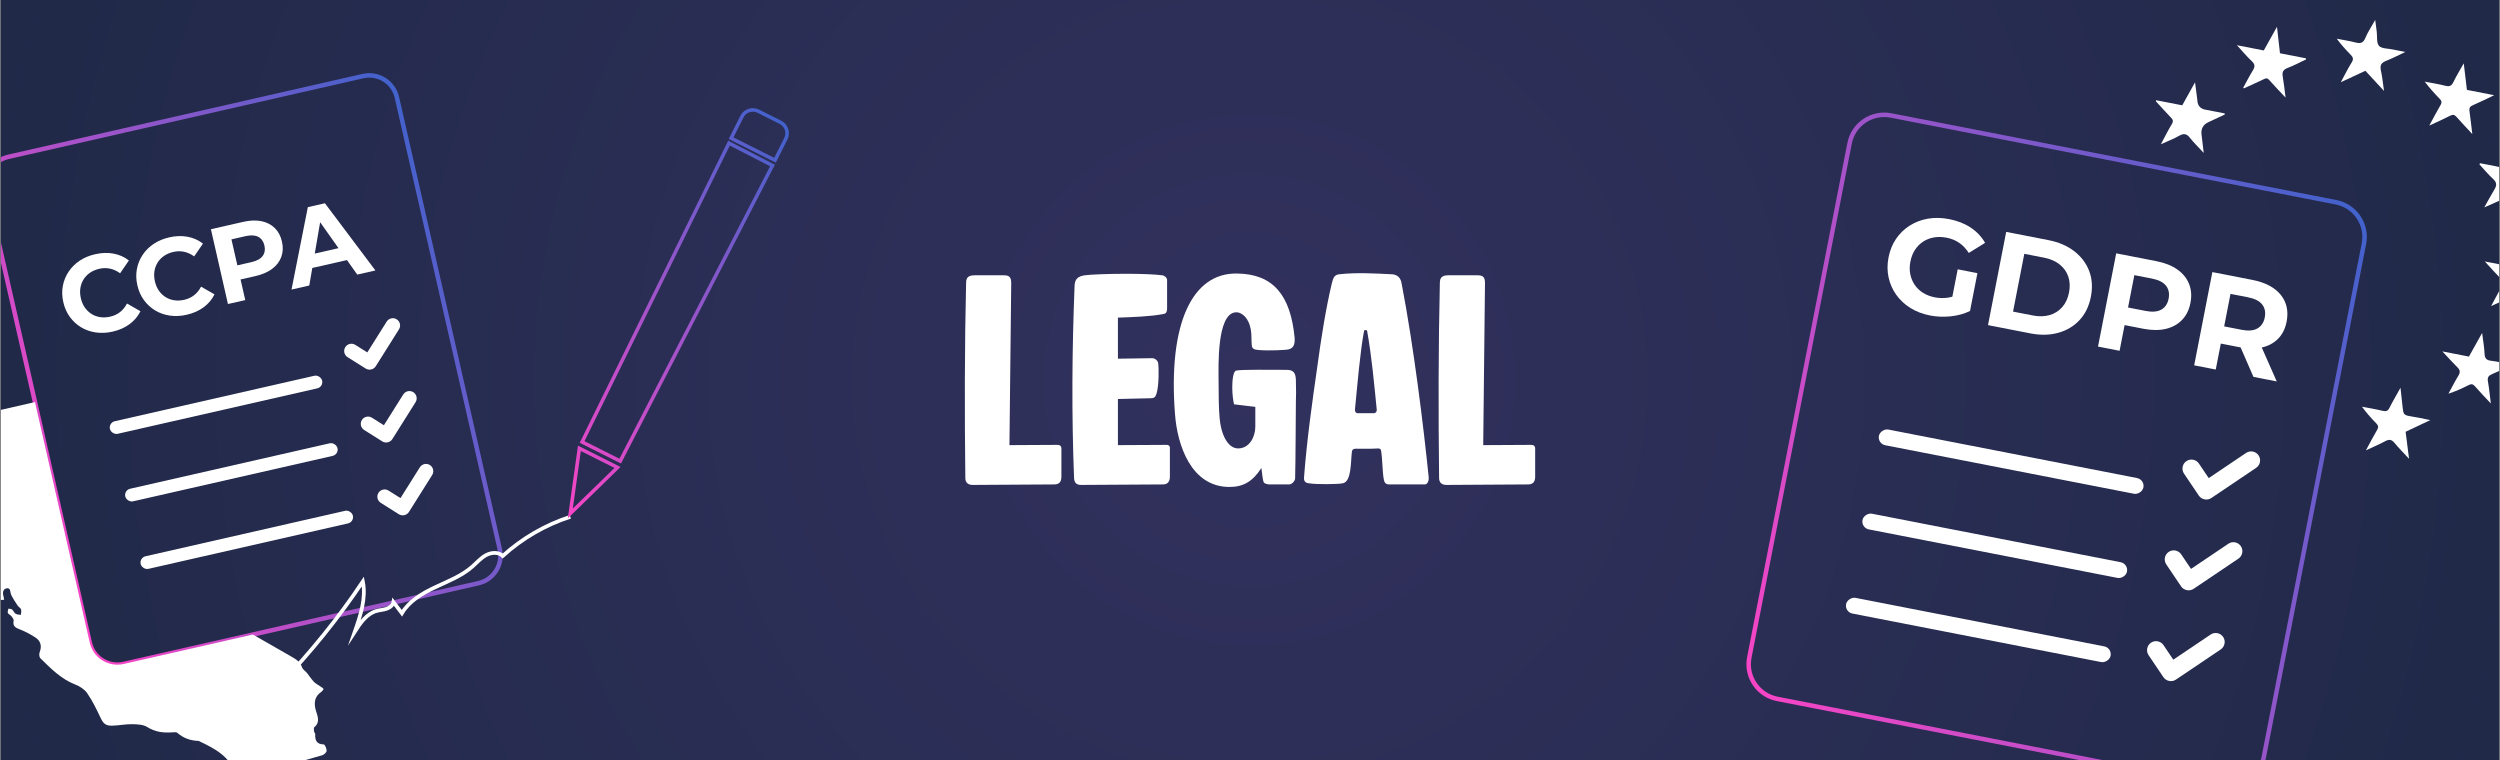 <?xml version="1.0" encoding="UTF-8"?>
<svg id="Calque_1" xmlns="http://www.w3.org/2000/svg" xmlns:xlink="http://www.w3.org/1999/xlink" version="1.1" viewBox="0 0 320 97.299">
  <rect x="0" y="0" width="320" height="97.299" fill="#808080" stroke="none"/>
  <!-- Generator: Adobe Illustrator 30.0.0, SVG Export Plug-In . SVG Version: 2.1.1 Build 123)  -->
  <defs>
    <style>
      .st0, .st1, .st2, .st3, .st4 {
        fill: none;
      }

      .st1 {
        stroke: url(#Dégradé_sans_nom_7);
        stroke-width: .575px;
      }

      .st1, .st2, .st3, .st4 {
        stroke-miterlimit: 10;
      }

      .st5 {
        clip-path: url(#clippath-1);
      }

      .st2 {
        stroke: url(#Dégradé_sans_nom_72);
        stroke-width: .458px;
      }

      .st3 {
        stroke: url(#Dégradé_sans_nom_71);
        stroke-width: .575px;
      }

      .st4 {
        stroke: #fff;
        stroke-width: .479px;
      }

      .st6 {
        fill: #fff;
      }

      .st7 {
        fill: url(#Dégradé_sans_nom_24);
      }

      .st8 {
        clip-path: url(#clippath);
      }
    </style>
    <clipPath id="clippath">
      <rect class="st0" x=".109" y="0" width="319.782" height="97.299"/>
    </clipPath>
    <clipPath id="clippath-1">
      <rect class="st0" x="-414.006" width="1148.011" height="97.299"/>
    </clipPath>
    <radialGradient id="Dégradé_sans_nom_24" data-name="Dégradé sans nom 24" cx="160" cy="48.649" fx="160" fy="48.649" r="407.339" gradientUnits="userSpaceOnUse">
      <stop offset="0" stop-color="#32315e"/>
      <stop offset="1" stop-color="#061d28"/>
    </radialGradient>
    <linearGradient id="Dégradé_sans_nom_7" data-name="Dégradé sans nom 7" x1="-407.407" y1="-1052.501" x2="-333.931" y2="-1116.452" gradientTransform="translate(419.482 1193.047) rotate(11.035)" gradientUnits="userSpaceOnUse">
      <stop offset="0" stop-color="#f845c6"/>
      <stop offset="1" stop-color="#4262cc"/>
    </linearGradient>
    <linearGradient id="Dégradé_sans_nom_71" data-name="Dégradé sans nom 7" x1=".904" y1="64.825" x2="61.388" y2="29.904" gradientTransform="matrix(1,0,0,1,0,0)" xlink:href="#Dégradé_sans_nom_7"/>
    <linearGradient id="Dégradé_sans_nom_72" data-name="Dégradé sans nom 7" x1="373.175" y1="4442.065" x2="425.165" y2="4442.065" gradientTransform="translate(-2816.829 -3347.243) rotate(-35.461)" xlink:href="#Dégradé_sans_nom_7"/>
  </defs>
  <g class="st8">
    <g class="st5">
      <rect class="st7" x="-414.006" width="1148.011" height="97.299"/>
    </g>
    <g>
      <path class="st6" d="M129.208,56.977l6.132-.033c.324,0,.519.13.519.487v3.601c0,.649-.292.974-.908.974l-10.447.065c-.584,0-.941-.292-.941-.876-.097-8.176-.097-16.806.097-24.983,0-.681.292-.974,1.071-.974h3.764c.714,0,.941.259.941,1.006l-.227,20.733Z"/>
      <path class="st6" d="M143.095,45.913l4.412-.065c.357,0,.714.357.746.649.065.487.13,2.758-.227,3.926-.162.454-.324.552-.779.552l-4.153.097v5.905l6.262-.033c.195,0,.389.13.389.324v3.764c0,.649-.325.974-.876.974l-10.48.065c-.584,0-.876-.26-.908-.876-.325-8.176-.26-16.449.065-24.626.032-.779.357-1.2,1.298-1.33.616-.097,2.953-.195,5.256-.195,1.882,0,3.764.065,4.672.195.292.032.616.324.616.584v3.666c0,.649-.324.681-.519.714-1.687.324-4.088.389-5.775.454v5.256Z"/>
      <path class="st6" d="M160.681,52.078l-2.725-.324c-.097-.389-.227-1.266-.227-2.174,0-.973.13-2.044.487-2.141.584-.163,4.672-.098,6.489-.098.844,0,1.135.389,1.168,1.266.032.973.032,2.401,0,2.887-.032,2.791-.032,7.268-.097,9.734,0,.324-.422.779-.746.779h-2.531c-.324,0-.616-.13-.714-.227-.162-.259-.227-1.136-.325-1.882-1.103,1.719-2.304,2.433-4.088,2.433-4.899,0-6.684-5.321-6.976-9.377-.876-11.421,2.141-18.072,7.981-17.942,4.607.065,6.813,2.79,7.333,8.209.065.909-.162,1.33-.746,1.492-.292.097-2.531.195-3.763.097-.649-.032-.941-.162-.974-.616-.065-.616,0-1.395-.13-2.044-.227-1.363-1.103-2.239-1.947-2.174-2.433.194-2.174,7.105-2.174,8.63,0,1.979.032,3.861.13,4.834.195,2.368,1.136,3.958,2.369,3.958,1.46,0,2.206-1.492,2.206-2.79v-2.531Z"/>
      <path class="st6" d="M177.813,62.006c-.422,0-.616-.227-.681-.616-.195-.974-.162-2.563-.357-3.731-.032-.194-.195-.259-.39-.259-.779.065-1.947.033-2.823.033-.292,0-.487.097-.519.389-.162,1.233-.032,3.731-1.103,4.023-.519.162-3.602.162-4.25.032-.227-.032-.811,0-.779-.714.357-4.737,1.038-9.636,1.72-14.341.454-3.374,1.071-7.333,1.849-10.577.162-.551.227-1.038.908-1.136,2.304-.259,4.802-.097,6.814,0,1.038.098,1.168.909,1.233,1.331,1.525,7.917,2.79,18.267,3.439,24.658.032.519-.195.909-.487.909h-4.575ZM175.866,52.888c.195,0,.389-.194.357-.454-.324-3.245-.649-6.846-1.233-10.091-.032-.129-.357-.129-.389,0-.519,2.791-.844,6.814-1.168,10.091-.032.227.13.454.324.454h2.109Z"/>
      <path class="st6" d="M189.85,56.977l6.132-.033c.324,0,.519.13.519.487v3.601c0,.649-.292.974-.908.974l-10.447.065c-.584,0-.941-.292-.941-.876-.097-8.176-.097-16.806.097-24.983,0-.681.292-.974,1.071-.974h3.764c.714,0,.941.259.941,1.006l-.227,20.733Z"/>
    </g>
    <g>
      <g>
        <path class="st6" d="M247.043,40.381c-.943-.184-1.78-.504-2.512-.959s-1.335-1.018-1.812-1.689c-.477-.671-.804-1.413-.981-2.227-.178-.813-.179-1.669-.004-2.566s.498-1.69.968-2.378c.47-.686,1.055-1.251,1.754-1.692.699-.442,1.477-.735,2.331-.882.854-.146,1.759-.125,2.713.061,1.057.206,1.975.568,2.753,1.085.778.518,1.391,1.169,1.84,1.952l-2.092,1.29c-.343-.538-.749-.968-1.217-1.29-.468-.322-1.004-.541-1.606-.658-.58-.113-1.126-.125-1.639-.036-.513.089-.976.269-1.389.543-.413.273-.759.625-1.037,1.054-.279.43-.473.929-.584,1.497-.109.557-.115,1.087-.018,1.589.097.502.284.961.563,1.375.279.414.636.758,1.073,1.032s.938.466,1.507.577c.546.106,1.094.122,1.646.047.551-.075,1.112-.275,1.683-.601l1.18,2.301c-.743.362-1.57.59-2.478.684-.909.094-1.79.059-2.642-.108ZM252.164,39.805l-2.453-.851.874-4.483,2.523.492-.944,4.842Z"/>
        <path class="st6" d="M254.465,41.616l2.327-11.934,5.421,1.057c1.295.253,2.389.723,3.282,1.41s1.53,1.528,1.915,2.523c.384.995.457,2.101.22,3.317-.235,1.204-.718,2.199-1.448,2.982-.731.784-1.639,1.327-2.724,1.628-1.085.302-2.276.326-3.571.074l-5.421-1.057ZM257.669,39.886l2.523.492c.795.155,1.515.139,2.159-.047.644-.187,1.182-.527,1.615-1.022.432-.494.722-1.116.868-1.865.149-.762.115-1.449-.102-2.064-.216-.614-.588-1.129-1.114-1.544-.527-.416-1.188-.701-1.983-.856l-2.523-.492-1.443,7.399Z"/>
        <path class="st6" d="M268.547,44.362l2.327-11.934,5.165,1.007c1.068.208,1.955.561,2.66,1.059.705.497,1.205,1.111,1.499,1.841.294.73.354,1.544.178,2.442-.173.886-.533,1.613-1.08,2.179-.547.566-1.241.946-2.081,1.143-.841.196-1.795.19-2.863-.018l-3.631-.708,1.47-1.005-.884,4.534-2.761-.539ZM272.132,40.673l-.971-1.552,3.478.678c.852.166,1.524.108,2.016-.173.491-.282.8-.746.927-1.394.128-.659.018-1.211-.331-1.657-.35-.446-.95-.752-1.803-.918l-3.478-.678,1.483-1.073-1.32,6.768Z"/>
        <path class="st6" d="M280.855,46.762l2.327-11.934,5.097.994c1.659.324,2.874.959,3.646,1.906.771.947,1.024,2.097.761,3.449-.173.886-.532,1.61-1.078,2.17-.546.561-1.238.935-2.078,1.126-.839.19-1.794.181-2.862-.027l-3.631-.708,1.463-.971-.884,4.534-2.761-.539ZM284.441,43.073l-.975-1.535,3.478.678c.852.166,1.525.106,2.017-.182.492-.287.802-.755.928-1.403.128-.659.018-1.211-.331-1.657-.35-.446-.95-.752-1.803-.918l-3.478-.678,1.483-1.073-1.32,6.768ZM288.441,48.242l-2.139-4.912,2.949.575,2.173,4.919-2.984-.582Z"/>
      </g>
      <g>
        <rect class="st6" x="256.406" y="41.845" width="2.048" height="34.494" rx="1.024" ry="1.024" transform="translate(150.155 300.451) rotate(-78.965)"/>
        <rect class="st6" x="254.306" y="52.617" width="2.048" height="34.494" rx="1.024" ry="1.024" transform="translate(137.884 307.1) rotate(-78.965)"/>
        <rect class="st6" x="252.205" y="63.389" width="2.048" height="34.494" rx="1.024" ry="1.024" transform="translate(125.613 313.748) rotate(-78.965)"/>
        <g>
          <path class="st6" d="M281.444,63.431c.179.266.45.432.741.487.291.059.604.006.87-.173l5.73-3.86c.527-.355.667-1.071.312-1.598h0c-.355-.527-1.071-.667-1.598-.312l-4.783,3.222-1.255-1.864c-.355-.527-1.071-.667-1.598-.312-.527.355-.667,1.071-.312,1.598l1.893,2.811Z"/>
          <path class="st6" d="M285.232,69.597l-4.783,3.222-1.256-1.864c-.355-.527-1.071-.667-1.598-.312-.527.355-.667,1.071-.312,1.598l1.893,2.811c.179.266.45.432.741.488.291.059.604.006.87-.173l5.73-3.86c.527-.355.667-1.071.312-1.598-.355-.528-1.071-.667-1.598-.312Z"/>
          <path class="st6" d="M282.966,81.218l-4.783,3.222-1.255-1.864c-.355-.527-1.071-.667-1.598-.312-.527.355-.667,1.071-.312,1.598l1.893,2.811c.179.266.45.432.741.488.291.058.604.006.87-.173l5.73-3.86c.527-.355.667-1.071.312-1.598-.355-.527-1.071-.667-1.598-.312Z"/>
        </g>
      </g>
      <g>
        <path class="st6" d="M323.274,31.216c.117,1.065.219,1.96.31,2.857.032.313.137.483.494.541.994.16,1.98.374,3.004.707-.598.288-1.2.569-1.795.865-1.472.733-1.433.253-1.161,2.117.089.611.154,1.225.245,1.969-.736-.785-1.403-1.456-2.018-2.171-.263-.306-.45-.357-.814-.17-.843.431-1.716.805-2.677,1.247.491-.903.906-1.726,1.382-2.513.228-.378.231-.618-.091-.941-.678-.681-1.31-1.406-2.093-2.256,1.301.254,2.419.472,3.554.693.545-.966,1.061-1.882,1.66-2.945Z"/>
        <path class="st6" d="M317.989,26.548c.474-.843.856-1.567,1.281-2.264.31-.509.365-.903-.137-1.361-.634-.578-1.18-1.251-1.765-1.884.025-.049.05-.098.075-.146.883.172,1.773.316,2.646.528.473.115.736.012.962-.426.393-.762.846-1.494,1.351-2.374.141,1.191.265,2.232.395,3.324,1.091.213,2.199.429,3.307.645.014.049.028.097.041.146-.675.324-1.35.65-2.026.971-.201.096-.407.183-.613.267-.362.148-.414.361-.343.764.16.919.21,1.856.315,2.89-.691-.751-1.326-1.42-1.935-2.113-.284-.324-.521-.391-.935-.172-.799.423-1.642.762-2.62,1.204Z"/>
        <path class="st6" d="M275.995,12.83c1.104.215,2.208.431,3.333.65.537-.965,1.054-1.894,1.637-2.943.11.844.206,1.577.301,2.31.003.02-.006.041-.004.061q.089.946.995,1.123c.832.162,1.664.324,2.496.487.011.044.022.088.032.132-.71.332-1.42.663-2.129.998q-.988.468-.863,1.562c.085.735.177,1.469.284,2.363-.668-.723-1.264-1.295-1.77-1.938-.419-.533-.79-.591-1.376-.256-.709.405-1.483.695-2.339,1.084.505-.939.921-1.786,1.409-2.59.224-.37.128-.565-.128-.832-.657-.683-1.289-1.39-1.931-2.088.018-.041.035-.081.053-.122Z"/>
        <path class="st6" d="M302.766,9.062c-1.043.485-2.048.953-3.146,1.463.494-.908.906-1.751,1.401-2.542.267-.427.155-.68-.145-.987-.617-.631-1.215-1.281-1.768-2.04.793.155,1.596.275,2.378.475.607.156.994.117,1.272-.558.312-.757.783-1.449,1.269-2.32.078.597.139,1.053.196,1.51.078.618-.053,1.421.288,1.803.337.377,1.149.335,1.755.466.473.102.951.187,1.615.317-.331.161-.528.259-.726.354-.329.157-.662.304-.987.468-.481.244-1.165.389-1.376.782-.21.393.048,1.042.114,1.578.068.553.152,1.104.25,1.811-.853-.922-1.602-1.73-2.388-2.58Z"/>
        <path class="st6" d="M316.455,17.161c-.74-.8-1.393-1.482-2.015-2.191-.254-.289-.46-.344-.818-.159-.844.435-1.715.816-2.675,1.265.513-.942.961-1.804,1.449-2.642.191-.329.132-.534-.119-.79-.663-.677-1.3-1.38-1.91-2.194.879.171,1.768.306,2.634.528.522.134.795.029,1.033-.469.372-.779.83-1.517,1.326-2.404.143,1.196.271,2.276.405,3.4,1.099.214,2.205.43,3.493.681-1.023.485-1.875.918-2.754,1.291-.378.161-.462.373-.411.744.128.93.232,1.863.363,2.939Z"/>
        <path class="st6" d="M321.416,46.779c-.812.373-1.616.767-2.439,1.112-.443.186-.612.425-.523.925.157.89.241,1.793.374,2.828-.74-.795-1.412-1.476-2.033-2.2-.27-.315-.48-.319-.823-.144-.819.417-1.659.793-2.574,1.094.423-.772.821-1.559,1.278-2.311.254-.419.231-.711-.118-1.057-.63-.623-1.221-1.286-1.934-2.046,1.219.238,2.307.45,3.4.663.558-1.002,1.082-1.942,1.687-3.028.121.975.276,1.812.313,2.655.027.596.23.835.829.907.854.102,1.695.314,2.541.479.008.041.015.082.023.123Z"/>
        <path class="st6" d="M287.136,11.22c.406-.736.784-1.488,1.227-2.201.291-.469.296-.787-.137-1.192-.643-.6-1.207-1.285-1.9-2.039,1.229.24,2.329.454,3.437.67.557-.998,1.09-1.952,1.691-3.028.137,1.211.257,2.273.383,3.387,1.099.214,2.207.43,3.314.646.011.046.022.091.033.137-.787.371-1.556.788-2.367,1.097-.561.213-.728.511-.629,1.084.15.864.238,1.739.366,2.712-.752-.802-1.446-1.508-2.096-2.253-.226-.259-.381-.256-.661-.119-.851.415-1.717.797-2.578,1.192-.028-.031-.056-.063-.083-.094Z"/>
        <path class="st6" d="M302.838,57.641c.51-.938.95-1.795,1.439-2.623.21-.355.14-.568-.127-.84-.636-.648-1.241-1.326-1.817-2.12.877.171,1.762.312,2.629.526.452.111.69.024.902-.401.408-.819.878-1.608,1.4-2.551.101.935.179,1.722.272,2.508.098.827.11,1.007,1.008,1.143.8.121,1.591.303,2.539.488-1.131.535-2.14,1.012-3.164,1.497.142,1.116.28,2.2.44,3.459-.711-.769-1.324-1.382-1.874-2.046-.369-.446-.698-.469-1.19-.203-.763.413-1.567.749-2.455,1.165Z"/>
      </g>
      <path class="st1" d="M241.568,92.204l-14.085-2.747c-2.45-.478-4.048-2.851-3.571-5.301l12.833-65.806c.478-2.45,2.851-4.048,5.301-3.571l56.965,11.109c2.45.478,4.048,2.851,3.571,5.301l-12.833,65.806c-.478,2.45-2.851,4.048-5.301,3.571l-18.503-3.608-24.377-4.754Z"/>
    </g>
    <rect class="st0" x="-414.006" width="1148.011" height="97.299"/>
    <g>
      <g>
        <g>
          <path class="st6" d="M14.414,42.45c-.739.168-1.453.202-2.141.105-.689-.098-1.316-.317-1.883-.657-.567-.341-1.049-.784-1.446-1.326-.396-.543-.677-1.175-.841-1.895-.164-.721-.184-1.411-.062-2.072.123-.662.368-1.269.736-1.822.368-.554.839-1.024,1.413-1.409.574-.385,1.235-.662,1.982-.832.83-.189,1.612-.217,2.348-.082s1.395.428,1.977.881l-1.123,1.637c-.414-.298-.842-.496-1.285-.592-.445-.095-.903-.09-1.377.018-.446.102-.84.269-1.182.5-.34.231-.616.515-.828.85-.211.335-.349.708-.414,1.117-.066.408-.046.84.058,1.296s.274.854.509,1.192c.236.34.521.615.858.827.335.211.707.348,1.114.408.407.061.835.039,1.281-.062.474-.108.891-.3,1.249-.578s.659-.646.9-1.104l1.722.989c-.33.66-.796,1.212-1.4,1.657-.604.444-1.326.762-2.164.954Z"/>
          <path class="st6" d="M23.893,40.291c-.738.169-1.452.203-2.141.107-.689-.099-1.316-.317-1.883-.658-.567-.341-1.049-.784-1.446-1.326-.397-.543-.678-1.175-.841-1.895-.164-.721-.185-1.411-.062-2.072.123-.662.368-1.269.737-1.822.368-.554.839-1.024,1.413-1.408.575-.385,1.236-.663,1.982-.833.83-.189,1.613-.217,2.348-.081.736.134,1.395.428,1.978.88l-1.123,1.637c-.414-.298-.843-.496-1.286-.592-.444-.095-.903-.09-1.376.019-.447.101-.841.268-1.182.498-.341.232-.617.515-.828.851-.211.335-.349.708-.415,1.116-.065.409-.046.84.058,1.297.104.456.273.854.509,1.193.235.34.521.614.857.826.336.211.707.348,1.114.407.408.062.835.04,1.282-.061.474-.109.89-.301,1.249-.579.359-.278.658-.646.9-1.104l1.721.989c-.33.66-.795,1.212-1.4,1.656-.604.445-1.325.763-2.164.954Z"/>
          <path class="st6" d="M29.177,38.915l-2.181-9.575,4.145-.944c.857-.195,1.627-.224,2.311-.086.683.136,1.253.427,1.71.87.456.442.765,1.024.929,1.745.162.711.133,1.364-.086,1.961s-.608,1.105-1.164,1.524c-.557.419-1.264.726-2.121.921l-2.913.664.757-1.223.829,3.639-2.216.504ZM30.621,35.018l-1.225-.83,2.791-.636c.683-.155,1.161-.418,1.432-.786.271-.368.347-.812.229-1.332-.121-.53-.383-.9-.786-1.117-.405-.215-.948-.244-1.632-.089l-2.791.636.746-1.277,1.237,5.43Z"/>
          <path class="st6" d="M37.315,37.063l2.088-10.548,2.188-.498,6.462,8.601-2.325.53-5.426-7.657.875-.199-1.59,9.254-2.271.518ZM38.981,34.525l.206-1.817,4.924-1.122.985,1.546-6.114,1.393Z"/>
        </g>
        <g>
          <rect class="st6" x="13.721" y="50.986" width="27.86" height="1.654" rx=".827" ry=".827" transform="translate(-10.813 7.432) rotate(-12.828)"/>
          <rect class="st6" x="15.689" y="59.629" width="27.86" height="1.654" rx=".827" ry=".827" transform="translate(-12.683 8.084) rotate(-12.827)"/>
          <rect class="st6" x="17.657" y="68.272" width="27.86" height="1.654" rx=".827" ry=".827" transform="translate(-14.553 8.737) rotate(-12.828)"/>
          <g>
            <path class="st6" d="M46.805,47.172c.219.138.473.173.707.118.234-.052.448-.193.586-.412l2.971-4.723c.273-.435.143-1.009-.292-1.282h0c-.435-.274-1.009-.143-1.282.292l-2.48,3.943-1.536-.966c-.435-.274-1.009-.143-1.282.292s-.143,1.009.292,1.282l2.317,1.458Z"/>
            <path class="st6" d="M51.618,50.488l-2.48,3.943-1.536-.966c-.435-.274-1.009-.143-1.282.292-.273.435-.143,1.009.292,1.282l2.317,1.458c.219.138.473.173.707.118.234-.052.448-.193.586-.412l2.971-4.723c.273-.435.143-1.009-.292-1.282-.435-.274-1.009-.143-1.282.292Z"/>
            <path class="st6" d="M53.742,59.813l-2.48,3.943-1.536-.966c-.435-.274-1.009-.143-1.282.292-.273.435-.143,1.009.292,1.282l2.317,1.458c.219.138.473.172.707.118.234-.052.448-.193.586-.412l2.971-4.723c.273-.435.143-1.009-.292-1.282-.435-.274-1.009-.143-1.282.292Z"/>
          </g>
        </g>
        <path class="st3" d="M35.234,12.297l11.228-2.557c1.953-.445,3.897.778,4.341,2.731l13.169,57.836c.445,1.953-.778,3.897-2.731,4.341l-45.412,10.34c-1.953.445-3.897-.778-4.341-2.731L-1.681,24.422c-.445-1.953.778-3.897,2.731-4.341l14.75-3.359,19.433-4.425Z"/>
        <path class="st6" d="M40.178,87.273c-.326-.343-.578-.754-.877-1.123-.207-.255-.547-.452-.642-.738-.243-.728-.816-1.055-1.413-1.397-1.624-.931-3.249-1.861-4.873-2.793l-16.543,3.767c-1.953.445-3.897-.778-4.341-2.731l-7.012-30.794c-5.324,1.232-10.655,2.438-15.983,3.654-.242.055-.478.135-.944.269.409.594.72,1.063,1.049,1.519.204.283.512.515.642.826.564,1.356.734,2.711.339,4.202-.241.908-.161,1.998.109,2.907.144.483.968.822,1.544,1.107,1.367.676,2.128,1.785,2.14,3.251.02,2.338,1.197,3.776,3.22,4.684.129.058.25.133.378.193.635.301,1.027.8,1.248,1.462.27.809,1.361,1.394,2.307,1.23-.022-.133-.028-.271-.068-.398-.144-.457-.111-.959.374-1.061.571-.12.444.498.601.829.223.471.516.911.805,1.347.127.193.385.32.457.522.073.204-.011.464-.027.7-.228-.045-.491-.035-.675-.151-.186-.118-.269-.391-.445-.537-.112-.093-.314-.078-.475-.112-.028.188-.131.412-.064.556.08.173.334.256.461.418.131.168.312.408.277.576-.155.738.29.908.846,1.129.686.272,1.356.623,1.969,1.035.662.445.81,1.097.512,1.87-.084.217-.056.617.09.76,1.343,1.321,2.661,2.67,4.486,3.377.567.22,1.174.611,1.508,1.098.659.96,1.185,2.02,1.68,3.079.37.791.647,1.103,1.532,1.081.845-.021,1.689-.204,2.531-.19.66.01,1.43.034,1.951.366.99.63,2.006.75,3.108.684.253-.015.597-.067.751.068.777.678,1.67.985,2.681,1.021.066.002.131.051.195.081,1.938.922,3.818,1.904,4.549,4.153.197.608.643.68,1.193.49.579-.2,1.159-.401,1.748-.568,2.722-.774,5.45-1.527,8.167-2.32.236-.069.556-.364.565-.566.013-.279-.227-.814-.368-.818-.916-.021-1.129-.525-1.092-1.304.006-.125-.143-.252-.158-.385-.019-.176-.048-.443.051-.526.794-.668.387-1.422.182-2.153-.268-.952-.17-1.771.715-2.373.123-.084.293-.303.26-.368-.071-.139-.257-.222-.4-.323-.275-.194-.592-.346-.819-.584Z"/>
      </g>
      <path class="st4" d="M35.876,87.552c3.903-4.051,7.446-8.448,10.574-13.124.425,2.144-.303,4.331-1.022,6.395.699-1.085,1.501-2.249,2.741-2.61.421-.123.869-.142,1.286-.279s.825-.436.905-.868c.362.477.723.953,1.085,1.43.933-1.568,2.595-2.544,4.246-3.321,1.651-.777,3.395-1.445,4.766-2.649.575-.505,1.084-1.103,1.756-1.468s1.592-.432,2.14.102c2.484-2.258,5.453-3.979,8.647-5.012"/>
      <path class="st2" d="M94.961,14.932c.186-.372.507-.649.908-.781.396-.131.823-.103,1.195.084l2.827,1.419c.77.386,1.083,1.329.696,2.099l-1.383,2.757-5.622-2.821,1.383-2.757h-.004ZM74.164,57.385l4.879,2.448-6.044,5.892,1.165-8.34ZM79.389,59.023l19.488-37.841-5.567-2.861-18.8,38.254,4.879,2.448Z"/>
    </g>
  </g>
</svg>